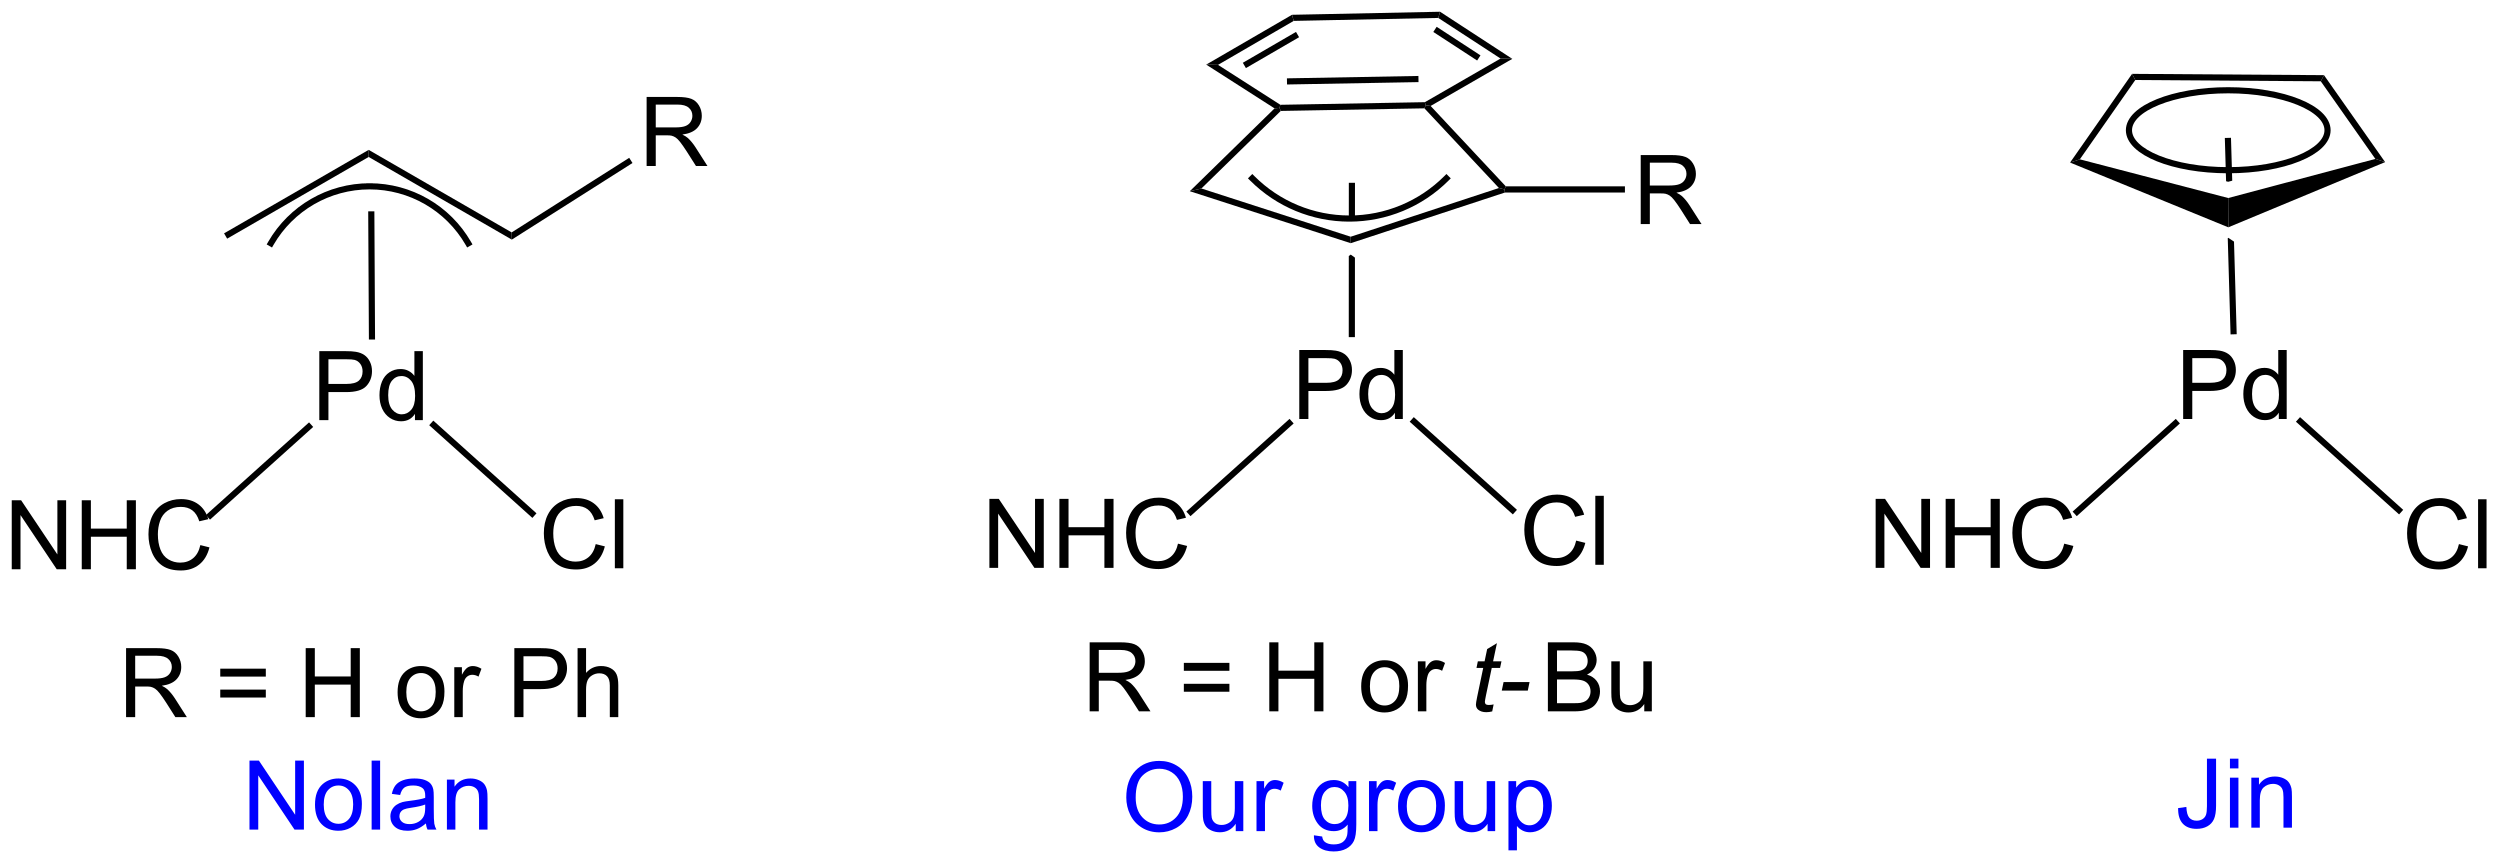 <?xml version="1.0" encoding="UTF-8"?>
<!DOCTYPE svg PUBLIC '-//W3C//DTD SVG 1.0//EN'
          'http://www.w3.org/TR/2001/REC-SVG-20010904/DTD/svg10.dtd'>
<svg stroke-dasharray="none" shape-rendering="auto" xmlns="http://www.w3.org/2000/svg" font-family="'Dialog'" text-rendering="auto" width="569" fill-opacity="1" color-interpolation="auto" color-rendering="auto" preserveAspectRatio="xMidYMid meet" font-size="12px" viewBox="0 0 569 197" fill="black" xmlns:xlink="http://www.w3.org/1999/xlink" stroke="black" image-rendering="auto" stroke-miterlimit="10" stroke-linecap="square" stroke-linejoin="miter" font-style="normal" stroke-width="1" height="197" stroke-dashoffset="0" font-weight="normal" stroke-opacity="1"
><!--Generated by the Batik Graphics2D SVG Generator--><defs id="genericDefs"
  /><g
  ><defs id="defs1"
    ><clipPath clipPathUnits="userSpaceOnUse" id="clipPath1"
      ><path d="M2.119 0.633 L215.339 0.633 L215.339 74.3 L2.119 74.3 L2.119 0.633 Z"
      /></clipPath
      ><clipPath clipPathUnits="userSpaceOnUse" id="clipPath2"
      ><path d="M93.136 86.324 L93.136 157.943 L300.427 157.943 L300.427 86.324 Z"
      /></clipPath
    ></defs
    ><g fill="blue" transform="scale(2.667,2.667) translate(-2.119,-0.633) matrix(1.029,0,0,1.029,-93.68,-88.16)" stroke="blue"
    ><path d="M113.79 155.095 L113.79 149.369 L114.569 149.369 L117.577 153.863 L117.577 149.369 L118.303 149.369 L118.303 155.095 L117.525 155.095 L114.517 150.595 L114.517 155.095 L113.79 155.095 ZM119.224 153.02 Q119.224 151.869 119.864 151.314 Q120.401 150.853 121.169 150.853 Q122.026 150.853 122.567 151.413 Q123.112 151.973 123.112 152.962 Q123.112 153.762 122.87 154.223 Q122.63 154.681 122.172 154.936 Q121.713 155.189 121.169 155.189 Q120.299 155.189 119.76 154.631 Q119.224 154.072 119.224 153.02 ZM119.948 153.02 Q119.948 153.816 120.294 154.215 Q120.643 154.611 121.169 154.611 Q121.692 154.611 122.039 154.212 Q122.388 153.814 122.388 152.996 Q122.388 152.228 122.039 151.832 Q121.69 151.434 121.169 151.434 Q120.643 151.434 120.294 151.829 Q119.948 152.223 119.948 153.02 ZM123.92 155.095 L123.92 149.369 L124.624 149.369 L124.624 155.095 L123.92 155.095 ZM128.419 154.582 Q128.029 154.915 127.666 155.053 Q127.307 155.189 126.893 155.189 Q126.208 155.189 125.841 154.856 Q125.474 154.52 125.474 154.001 Q125.474 153.697 125.612 153.444 Q125.752 153.191 125.976 153.04 Q126.2 152.887 126.482 152.809 Q126.69 152.754 127.107 152.704 Q127.958 152.603 128.362 152.462 Q128.364 152.316 128.364 152.277 Q128.364 151.848 128.167 151.673 Q127.896 151.434 127.364 151.434 Q126.87 151.434 126.633 151.608 Q126.396 151.783 126.284 152.223 L125.596 152.129 Q125.69 151.689 125.903 151.418 Q126.12 151.145 126.526 150.999 Q126.932 150.853 127.466 150.853 Q127.997 150.853 128.328 150.978 Q128.661 151.103 128.817 151.293 Q128.974 151.481 129.036 151.77 Q129.073 151.949 129.073 152.418 L129.073 153.356 Q129.073 154.337 129.117 154.598 Q129.161 154.856 129.294 155.095 L128.56 155.095 Q128.45 154.876 128.419 154.582 ZM128.362 153.012 Q127.979 153.168 127.213 153.277 Q126.778 153.34 126.599 153.418 Q126.419 153.496 126.32 153.647 Q126.224 153.798 126.224 153.981 Q126.224 154.262 126.437 154.449 Q126.651 154.637 127.06 154.637 Q127.466 154.637 127.781 154.46 Q128.099 154.283 128.247 153.973 Q128.362 153.736 128.362 153.27 L128.362 153.012 ZM130.163 155.095 L130.163 150.947 L130.795 150.947 L130.795 151.535 Q131.251 150.853 132.116 150.853 Q132.491 150.853 132.803 150.988 Q133.118 151.121 133.275 151.34 Q133.431 151.559 133.493 151.861 Q133.532 152.056 133.532 152.543 L133.532 155.095 L132.829 155.095 L132.829 152.572 Q132.829 152.142 132.746 151.928 Q132.665 151.715 132.457 151.59 Q132.249 151.462 131.967 151.462 Q131.517 151.462 131.191 151.749 Q130.866 152.033 130.866 152.829 L130.866 155.095 L130.163 155.095 Z" stroke="none" clip-path="url(#clipPath2)"
    /></g
    ><g transform="matrix(2.743,0,0,2.743,-255.466,-236.781)"
    ><path d="M103.594 145.828 L103.594 140.102 L106.133 140.102 Q106.898 140.102 107.297 140.255 Q107.695 140.409 107.932 140.8 Q108.172 141.19 108.172 141.664 Q108.172 142.274 107.776 142.693 Q107.383 143.109 106.557 143.221 Q106.859 143.367 107.015 143.508 Q107.346 143.813 107.643 144.268 L108.64 145.828 L107.687 145.828 L106.93 144.636 Q106.596 144.12 106.38 143.846 Q106.166 143.573 105.997 143.464 Q105.828 143.354 105.651 143.313 Q105.523 143.284 105.229 143.284 L104.351 143.284 L104.351 145.828 L103.594 145.828 ZM104.351 142.628 L105.979 142.628 Q106.5 142.628 106.791 142.521 Q107.086 142.414 107.237 142.177 Q107.39 141.94 107.39 141.664 Q107.39 141.258 107.094 140.998 Q106.799 140.734 106.164 140.734 L104.351 140.734 L104.351 142.628 ZM115.19 142.461 L111.409 142.461 L111.409 141.805 L115.19 141.805 L115.19 142.461 ZM115.19 144.198 L111.409 144.198 L111.409 143.542 L115.19 143.542 L115.19 144.198 ZM118.499 145.828 L118.499 140.102 L119.256 140.102 L119.256 142.453 L122.233 142.453 L122.233 140.102 L122.991 140.102 L122.991 145.828 L122.233 145.828 L122.233 143.128 L119.256 143.128 L119.256 145.828 L118.499 145.828 ZM126.124 143.753 Q126.124 142.602 126.764 142.047 Q127.3 141.586 128.069 141.586 Q128.925 141.586 129.467 142.146 Q130.012 142.706 130.012 143.696 Q130.012 144.495 129.769 144.956 Q129.53 145.414 129.071 145.669 Q128.613 145.922 128.069 145.922 Q127.199 145.922 126.66 145.365 Q126.124 144.805 126.124 143.753 ZM126.847 143.753 Q126.847 144.55 127.194 144.948 Q127.543 145.344 128.069 145.344 Q128.592 145.344 128.939 144.946 Q129.287 144.547 129.287 143.729 Q129.287 142.961 128.939 142.565 Q128.59 142.167 128.069 142.167 Q127.543 142.167 127.194 142.563 Q126.847 142.956 126.847 143.753 ZM130.828 145.828 L130.828 141.68 L131.461 141.68 L131.461 142.308 Q131.703 141.867 131.906 141.727 Q132.112 141.586 132.359 141.586 Q132.713 141.586 133.081 141.813 L132.838 142.464 Q132.581 142.313 132.323 142.313 Q132.094 142.313 131.909 142.451 Q131.726 142.589 131.648 142.836 Q131.531 143.211 131.531 143.656 L131.531 145.828 L130.828 145.828 ZM135.811 145.828 L135.811 140.102 L137.972 140.102 Q138.543 140.102 138.842 140.156 Q139.264 140.227 139.548 140.425 Q139.834 140.62 140.009 140.977 Q140.183 141.331 140.183 141.758 Q140.183 142.487 139.717 142.995 Q139.254 143.5 138.037 143.5 L136.569 143.5 L136.569 145.828 L135.811 145.828 ZM136.569 142.823 L138.05 142.823 Q138.785 142.823 139.092 142.55 Q139.402 142.276 139.402 141.781 Q139.402 141.422 139.22 141.167 Q139.037 140.909 138.741 140.828 Q138.55 140.776 138.035 140.776 L136.569 140.776 L136.569 142.823 ZM141.058 145.828 L141.058 140.102 L141.762 140.102 L141.762 142.156 Q142.254 141.586 143.004 141.586 Q143.465 141.586 143.803 141.768 Q144.144 141.948 144.29 142.268 Q144.436 142.589 144.436 143.198 L144.436 145.828 L143.733 145.828 L143.733 143.198 Q143.733 142.672 143.504 142.433 Q143.277 142.19 142.858 142.19 Q142.545 142.19 142.269 142.354 Q141.996 142.516 141.879 142.794 Q141.762 143.071 141.762 143.558 L141.762 145.828 L141.058 145.828 Z" stroke="none" clip-path="url(#clipPath2)"
    /></g
    ><g transform="matrix(2.743,0,0,2.743,-255.466,-236.781)"
    ><path d="M119.628 121.184 L119.628 115.458 L121.789 115.458 Q122.359 115.458 122.659 115.513 Q123.081 115.583 123.365 115.781 Q123.651 115.976 123.826 116.333 Q124 116.687 124 117.114 Q124 117.843 123.534 118.351 Q123.07 118.856 121.854 118.856 L120.385 118.856 L120.385 121.184 L119.628 121.184 ZM120.385 118.179 L121.867 118.179 Q122.602 118.179 122.909 117.906 Q123.219 117.632 123.219 117.138 Q123.219 116.778 123.037 116.523 Q122.854 116.265 122.557 116.184 Q122.367 116.132 121.852 116.132 L120.385 116.132 L120.385 118.179 ZM127.565 121.184 L127.565 120.661 Q127.172 121.278 126.406 121.278 Q125.909 121.278 125.492 121.005 Q125.078 120.731 124.849 120.242 Q124.62 119.749 124.62 119.114 Q124.62 118.492 124.826 117.987 Q125.034 117.481 125.448 117.213 Q125.862 116.942 126.375 116.942 Q126.75 116.942 127.042 117.101 Q127.336 117.257 127.518 117.513 L127.518 115.458 L128.219 115.458 L128.219 121.184 L127.565 121.184 ZM125.344 119.114 Q125.344 119.911 125.68 120.307 Q126.016 120.7 126.471 120.7 Q126.932 120.7 127.255 120.322 Q127.578 119.945 127.578 119.171 Q127.578 118.32 127.25 117.921 Q126.922 117.523 126.44 117.523 Q125.971 117.523 125.656 117.906 Q125.344 118.289 125.344 119.114 Z" stroke="none" clip-path="url(#clipPath2)"
    /></g
    ><g transform="matrix(2.743,0,0,2.743,-255.466,-236.781)"
    ><path d="M94.108 133.559 L94.108 127.832 L94.887 127.832 L97.895 132.327 L97.895 127.832 L98.621 127.832 L98.621 133.559 L97.843 133.559 L94.835 129.059 L94.835 133.559 L94.108 133.559 ZM99.917 133.559 L99.917 127.832 L100.675 127.832 L100.675 130.184 L103.651 130.184 L103.651 127.832 L104.409 127.832 L104.409 133.559 L103.651 133.559 L103.651 130.858 L100.675 130.858 L100.675 133.559 L99.917 133.559 ZM109.757 131.551 L110.514 131.741 Q110.278 132.676 109.658 133.168 Q109.038 133.657 108.145 133.657 Q107.218 133.657 106.637 133.28 Q106.059 132.902 105.754 132.189 Q105.452 131.473 105.452 130.652 Q105.452 129.756 105.793 129.093 Q106.137 128.426 106.767 128.079 Q107.397 127.733 108.155 127.733 Q109.014 127.733 109.6 128.171 Q110.186 128.608 110.418 129.402 L109.671 129.577 Q109.473 128.952 109.093 128.668 Q108.715 128.381 108.139 128.381 Q107.481 128.381 107.035 128.699 Q106.593 129.014 106.413 129.548 Q106.233 130.082 106.233 130.647 Q106.233 131.379 106.447 131.923 Q106.66 132.468 107.108 132.738 Q107.559 133.006 108.082 133.006 Q108.718 133.006 109.158 132.639 Q109.6 132.272 109.757 131.551 Z" stroke="none" clip-path="url(#clipPath2)"
    /></g
    ><g transform="matrix(2.743,0,0,2.743,-255.466,-236.781)"
    ><path d="M142.564 131.468 L143.321 131.658 Q143.084 132.593 142.465 133.085 Q141.845 133.575 140.952 133.575 Q140.025 133.575 139.444 133.197 Q138.866 132.819 138.561 132.106 Q138.259 131.39 138.259 130.569 Q138.259 129.673 138.6 129.01 Q138.944 128.343 139.574 127.996 Q140.204 127.65 140.962 127.65 Q141.821 127.65 142.407 128.088 Q142.993 128.525 143.225 129.319 L142.478 129.494 Q142.28 128.869 141.9 128.585 Q141.522 128.298 140.946 128.298 Q140.288 128.298 139.842 128.616 Q139.4 128.931 139.22 129.465 Q139.04 129.999 139.04 130.564 Q139.04 131.296 139.254 131.84 Q139.467 132.385 139.915 132.655 Q140.366 132.923 140.889 132.923 Q141.525 132.923 141.965 132.556 Q142.407 132.189 142.564 131.468 ZM144.151 133.476 L144.151 127.749 L144.854 127.749 L144.854 133.476 L144.151 133.476 Z" stroke="none" clip-path="url(#clipPath2)"
    /></g
    ><g transform="matrix(2.743,0,0,2.743,-255.466,-236.781)"
    ><path d="M123.686 103.86 L124.197 103.857 L124.254 114.494 L123.743 114.496 Z" stroke="none" clip-path="url(#clipPath2)"
    /></g
    ><g transform="matrix(2.743,0,0,2.743,-255.466,-236.781)"
    ><path d="M135.587 105.606 L135.6 106.203 L123.724 99.346 L123.724 98.757 Z" stroke="none" clip-path="url(#clipPath2)"
    /></g
    ><g transform="matrix(2.743,0,0,2.743,-255.466,-236.781)"
    ><path d="M123.724 98.757 L123.724 99.346 L111.981 106.125 L111.726 105.683 Z" stroke="none" clip-path="url(#clipPath2)"
    /></g
    ><g transform="matrix(2.743,0,0,2.743,-255.466,-236.781)"
    ><path d="M132.21 106.382 C130.475 103.377 127.269 101.526 123.8 101.527 L123.544 101.527 L123.544 102.037 L123.8 102.037 C127.087 102.037 130.125 103.79 131.768 106.637 L131.896 106.858 L132.338 106.603 L132.21 106.382 ZM123.8 101.527 C122.066 101.527 120.397 101.989 118.944 102.828 C117.492 103.666 116.256 104.881 115.389 106.383 L115.262 106.604 L115.704 106.859 L115.831 106.638 C116.654 105.213 117.824 104.064 119.199 103.27 C120.574 102.476 122.155 102.037 123.8 102.037 L124.055 102.037 L124.055 101.527 L123.8 101.527 Z" stroke="none" clip-path="url(#clipPath2)"
    /></g
    ><g transform="matrix(2.743,0,0,2.743,-255.466,-236.781)"
    ><path d="M118.779 121.368 L119.12 121.747 L110.559 129.439 L110.218 129.06 Z" stroke="none" clip-path="url(#clipPath2)"
    /></g
    ><g transform="matrix(2.743,0,0,2.743,-255.466,-236.781)"
    ><path d="M128.747 121.603 L129.088 121.223 L137.649 128.915 L137.308 129.295 Z" stroke="none" clip-path="url(#clipPath2)"
    /></g
    ><g transform="matrix(2.743,0,0,2.743,-255.466,-236.781)"
    ><path d="M146.787 100.094 L146.787 94.367 L149.327 94.367 Q150.092 94.367 150.49 94.521 Q150.889 94.675 151.126 95.065 Q151.365 95.456 151.365 95.93 Q151.365 96.539 150.97 96.959 Q150.577 97.375 149.751 97.487 Q150.053 97.633 150.209 97.774 Q150.54 98.078 150.837 98.534 L151.834 100.094 L150.881 100.094 L150.123 98.901 Q149.79 98.386 149.574 98.112 Q149.36 97.839 149.191 97.729 Q149.022 97.62 148.845 97.578 Q148.717 97.55 148.423 97.55 L147.545 97.55 L147.545 100.094 L146.787 100.094 ZM147.545 96.893 L149.173 96.893 Q149.694 96.893 149.985 96.787 Q150.28 96.68 150.431 96.443 Q150.584 96.206 150.584 95.93 Q150.584 95.524 150.287 95.263 Q149.993 95 149.358 95 L147.545 95 L147.545 96.893 Z" stroke="none" clip-path="url(#clipPath2)"
    /></g
    ><g transform="matrix(2.743,0,0,2.743,-255.466,-236.781)"
    ><path d="M135.6 106.203 L135.587 105.606 L145.342 99.417 L145.615 99.848 Z" stroke="none" clip-path="url(#clipPath2)"
    /></g
    ><g transform="matrix(2.743,0,0,2.743,-255.466,-236.781)"
    ><path d="M205.053 101.488 L205.051 104.544 L205.051 104.544 L205.203 104.593 L205.561 104.476 L205.561 104.476 L205.563 101.488 L205.053 101.488 ZM205.21 107.448 L205.05 107.564 L205.047 114.297 L205.557 114.297 L205.56 107.7 L205.56 107.7 L205.21 107.448 Z" stroke="none" clip-path="url(#clipPath2)"
    /></g
    ><g transform="matrix(2.743,0,0,2.743,-255.466,-236.781)"
    ><path d="M200.941 121.091 L200.941 115.365 L203.102 115.365 Q203.673 115.365 203.972 115.419 Q204.394 115.49 204.678 115.688 Q204.964 115.883 205.139 116.24 Q205.313 116.594 205.313 117.021 Q205.313 117.75 204.847 118.258 Q204.383 118.763 203.167 118.763 L201.698 118.763 L201.698 121.091 L200.941 121.091 ZM201.698 118.086 L203.18 118.086 Q203.915 118.086 204.222 117.812 Q204.532 117.539 204.532 117.044 Q204.532 116.685 204.35 116.43 Q204.167 116.172 203.87 116.091 Q203.68 116.039 203.165 116.039 L201.698 116.039 L201.698 118.086 ZM208.878 121.091 L208.878 120.568 Q208.485 121.185 207.719 121.185 Q207.222 121.185 206.805 120.911 Q206.391 120.638 206.162 120.148 Q205.933 119.656 205.933 119.021 Q205.933 118.398 206.139 117.893 Q206.347 117.388 206.761 117.12 Q207.175 116.849 207.688 116.849 Q208.063 116.849 208.355 117.008 Q208.649 117.164 208.831 117.419 L208.831 115.365 L209.532 115.365 L209.532 121.091 L208.878 121.091 ZM206.657 119.021 Q206.657 119.818 206.993 120.213 Q207.329 120.607 207.784 120.607 Q208.245 120.607 208.568 120.229 Q208.891 119.852 208.891 119.078 Q208.891 118.227 208.563 117.828 Q208.235 117.43 207.753 117.43 Q207.284 117.43 206.969 117.812 Q206.657 118.195 206.657 119.021 Z" stroke="none" clip-path="url(#clipPath2)"
    /></g
    ><g transform="matrix(2.743,0,0,2.743,-255.466,-236.781)"
    ><path d="M198.891 95.315 L199.299 95.273 L199.405 95.527 L192.82 101.962 L191.859 102.187 Z" stroke="none" clip-path="url(#clipPath2)"
    /></g
    ><g transform="matrix(2.743,0,0,2.743,-255.466,-236.781)"
    ><path d="M218.078 101.784 L217.967 102.04 L217.508 101.922 L211.325 95.311 L211.434 95.054 L211.839 95.114 Z" stroke="none" clip-path="url(#clipPath2)"
    /></g
    ><g transform="matrix(2.743,0,0,2.743,-255.466,-236.781)"
    ><path d="M199.405 95.527 L199.299 95.273 L199.371 95.017 L211.363 94.8 L211.434 95.054 L211.325 95.311 ZM199.925 93.332 L210.835 93.135 L210.826 92.624 L199.916 92.822 Z" stroke="none" clip-path="url(#clipPath2)"
    /></g
    ><g transform="matrix(2.743,0,0,2.743,-255.466,-236.781)"
    ><path d="M191.859 102.187 L192.82 101.962 L205.207 105.965 L205.208 106.501 Z" stroke="none" clip-path="url(#clipPath2)"
    /></g
    ><g transform="matrix(2.743,0,0,2.743,-255.466,-236.781)"
    ><path d="M205.208 106.501 L205.207 105.965 L217.508 101.922 L217.967 102.04 L218.008 102.295 Z" stroke="none" clip-path="url(#clipPath2)"
    /></g
    ><g transform="matrix(2.743,0,0,2.743,-255.466,-236.781)"
    ><path d="M211.839 95.114 L211.434 95.054 L211.363 94.8 L217.642 91.179 L218.617 91.205 Z" stroke="none" clip-path="url(#clipPath2)"
    /></g
    ><g transform="matrix(2.743,0,0,2.743,-255.466,-236.781)"
    ><path d="M218.617 91.205 L217.642 91.179 L212.474 87.81 L212.621 87.296 ZM215.976 90.916 L212.341 88.546 L212.063 88.974 L215.698 91.343 Z" stroke="none" clip-path="url(#clipPath2)"
    /></g
    ><g transform="matrix(2.743,0,0,2.743,-255.466,-236.781)"
    ><path d="M212.621 87.296 L212.474 87.81 L200.479 88.056 L200.337 87.549 Z" stroke="none" clip-path="url(#clipPath2)"
    /></g
    ><g transform="matrix(2.743,0,0,2.743,-255.466,-236.781)"
    ><path d="M200.337 87.549 L200.479 88.056 L194.198 91.704 L193.218 91.683 ZM200.669 88.969 L196.257 91.531 L196.513 91.972 L200.925 89.41 Z" stroke="none" clip-path="url(#clipPath2)"
    /></g
    ><g transform="matrix(2.743,0,0,2.743,-255.466,-236.781)"
    ><path d="M193.218 91.683 L194.198 91.704 L199.371 95.017 L199.299 95.273 L198.891 95.315 Z" stroke="none" clip-path="url(#clipPath2)"
    /></g
    ><g transform="matrix(2.743,0,0,2.743,-255.466,-236.781)"
    ><path d="M196.863 101.301 C199.046 103.485 202.008 104.712 205.096 104.712 L205.352 104.712 L205.352 104.201 L205.096 104.201 C202.143 104.201 199.311 103.028 197.223 100.94 L197.043 100.76 L196.682 101.121 L196.863 101.301 ZM205.096 104.712 C206.64 104.712 208.153 104.405 209.553 103.825 C210.953 103.246 212.239 102.393 213.331 101.301 L213.511 101.121 L213.15 100.76 L212.97 100.94 C211.925 101.985 210.696 102.8 209.357 103.354 C208.02 103.908 206.573 104.202 205.096 104.201 L204.841 104.201 L204.841 104.712 L205.096 104.712 Z" stroke="none" clip-path="url(#clipPath2)"
    /></g
    ><g transform="matrix(2.743,0,0,2.743,-255.466,-236.781)"
    ><path d="M229.272 104.915 L229.272 99.188 L231.811 99.188 Q232.576 99.188 232.975 99.342 Q233.373 99.495 233.61 99.886 Q233.85 100.276 233.85 100.75 Q233.85 101.36 233.454 101.779 Q233.061 102.196 232.235 102.308 Q232.537 102.454 232.693 102.594 Q233.024 102.899 233.321 103.355 L234.318 104.915 L233.365 104.915 L232.607 103.722 Q232.274 103.206 232.058 102.933 Q231.844 102.659 231.675 102.55 Q231.506 102.441 231.329 102.399 Q231.201 102.37 230.907 102.37 L230.029 102.37 L230.029 104.915 L229.272 104.915 ZM230.029 101.714 L231.657 101.714 Q232.178 101.714 232.469 101.607 Q232.764 101.5 232.915 101.263 Q233.068 101.026 233.068 100.75 Q233.068 100.344 232.772 100.084 Q232.477 99.821 231.842 99.821 L230.029 99.821 L230.029 101.714 Z" stroke="none" clip-path="url(#clipPath2)"
    /></g
    ><g transform="matrix(2.743,0,0,2.743,-255.466,-236.781)"
    ><path d="M218.008 102.295 L217.967 102.04 L218.078 101.784 L227.962 101.784 L227.962 102.295 Z" stroke="none" clip-path="url(#clipPath2)"
    /></g
    ><g transform="matrix(2.743,0,0,2.743,-255.466,-236.781)"
    ><path d="M183.548 145.346 L183.548 139.619 L186.087 139.619 Q186.852 139.619 187.251 139.773 Q187.649 139.927 187.886 140.317 Q188.126 140.708 188.126 141.182 Q188.126 141.791 187.73 142.21 Q187.337 142.627 186.511 142.739 Q186.813 142.885 186.97 143.025 Q187.3 143.33 187.597 143.786 L188.595 145.346 L187.642 145.346 L186.884 144.153 Q186.55 143.637 186.334 143.364 Q186.121 143.091 185.952 142.981 Q185.782 142.872 185.605 142.83 Q185.477 142.802 185.183 142.802 L184.306 142.802 L184.306 145.346 L183.548 145.346 ZM184.306 142.145 L185.933 142.145 Q186.454 142.145 186.746 142.038 Q187.04 141.932 187.191 141.695 Q187.345 141.458 187.345 141.182 Q187.345 140.775 187.048 140.515 Q186.754 140.252 186.118 140.252 L184.306 140.252 L184.306 142.145 ZM195.144 141.979 L191.363 141.979 L191.363 141.322 L195.144 141.322 L195.144 141.979 ZM195.144 143.716 L191.363 143.716 L191.363 143.059 L195.144 143.059 L195.144 143.716 ZM198.453 145.346 L198.453 139.619 L199.211 139.619 L199.211 141.971 L202.187 141.971 L202.187 139.619 L202.945 139.619 L202.945 145.346 L202.187 145.346 L202.187 142.645 L199.211 142.645 L199.211 145.346 L198.453 145.346 ZM206.078 143.27 Q206.078 142.119 206.718 141.565 Q207.255 141.104 208.023 141.104 Q208.88 141.104 209.422 141.663 Q209.966 142.223 209.966 143.213 Q209.966 144.012 209.724 144.473 Q209.484 144.932 209.026 145.187 Q208.567 145.44 208.023 145.44 Q207.153 145.44 206.614 144.882 Q206.078 144.322 206.078 143.27 ZM206.802 143.27 Q206.802 144.067 207.148 144.466 Q207.497 144.861 208.023 144.861 Q208.547 144.861 208.893 144.463 Q209.242 144.065 209.242 143.247 Q209.242 142.479 208.893 142.083 Q208.544 141.684 208.023 141.684 Q207.497 141.684 207.148 142.08 Q206.802 142.473 206.802 143.27 ZM210.782 145.346 L210.782 141.197 L211.415 141.197 L211.415 141.825 Q211.657 141.385 211.86 141.244 Q212.066 141.104 212.313 141.104 Q212.668 141.104 213.035 141.33 L212.793 141.981 Q212.535 141.83 212.277 141.83 Q212.048 141.83 211.863 141.968 Q211.681 142.106 211.602 142.354 Q211.485 142.729 211.485 143.174 L211.485 145.346 L210.782 145.346 Z" stroke="none" clip-path="url(#clipPath2)"
    /></g
    ><g transform="matrix(2.743,0,0,2.743,-255.466,-236.781)"
    ><path d="M217.067 144.77 L216.95 145.351 Q216.695 145.416 216.458 145.416 Q216.036 145.416 215.786 145.208 Q215.599 145.052 215.599 144.783 Q215.599 144.645 215.7 144.153 L216.203 141.744 L215.645 141.744 L215.757 141.197 L216.317 141.197 L216.531 140.177 L217.341 139.69 L217.023 141.197 L217.718 141.197 L217.601 141.744 L216.911 141.744 L216.429 144.036 Q216.341 144.473 216.341 144.559 Q216.341 144.684 216.411 144.752 Q216.484 144.817 216.648 144.817 Q216.882 144.817 217.067 144.77 ZM217.743 143.627 L217.892 142.919 L220.048 142.919 L219.902 143.627 L217.743 143.627 Z" stroke="none" clip-path="url(#clipPath2)"
    /></g
    ><g transform="matrix(2.743,0,0,2.743,-255.466,-236.781)"
    ><path d="M221.569 145.346 L221.569 139.619 L223.717 139.619 Q224.373 139.619 224.769 139.794 Q225.168 139.966 225.392 140.328 Q225.615 140.69 225.615 141.083 Q225.615 141.45 225.415 141.775 Q225.217 142.098 224.816 142.299 Q225.334 142.45 225.613 142.817 Q225.894 143.184 225.894 143.684 Q225.894 144.088 225.722 144.434 Q225.553 144.778 225.303 144.966 Q225.053 145.153 224.675 145.249 Q224.3 145.346 223.754 145.346 L221.569 145.346 ZM222.326 142.025 L223.566 142.025 Q224.069 142.025 224.287 141.958 Q224.576 141.872 224.722 141.674 Q224.871 141.473 224.871 141.174 Q224.871 140.887 224.733 140.671 Q224.597 140.455 224.342 140.374 Q224.089 140.294 223.472 140.294 L222.326 140.294 L222.326 142.025 ZM222.326 144.669 L223.754 144.669 Q224.121 144.669 224.269 144.643 Q224.53 144.596 224.704 144.486 Q224.881 144.377 224.993 144.169 Q225.108 143.958 225.108 143.684 Q225.108 143.364 224.944 143.13 Q224.78 142.893 224.488 142.796 Q224.199 142.7 223.652 142.7 L222.326 142.7 L222.326 144.669 ZM229.566 145.346 L229.566 144.736 Q229.082 145.44 228.248 145.44 Q227.881 145.44 227.563 145.299 Q227.246 145.158 227.089 144.945 Q226.936 144.731 226.873 144.424 Q226.832 144.216 226.832 143.768 L226.832 141.197 L227.535 141.197 L227.535 143.497 Q227.535 144.049 227.576 144.239 Q227.644 144.518 227.858 144.677 Q228.074 144.833 228.389 144.833 Q228.707 144.833 228.983 144.671 Q229.261 144.51 229.376 144.231 Q229.49 143.95 229.49 143.419 L229.49 141.197 L230.194 141.197 L230.194 145.346 L229.566 145.346 Z" stroke="none" clip-path="url(#clipPath2)"
    /></g
    ><g fill="blue" transform="matrix(2.743,0,0,2.743,-255.466,-236.781)" stroke="blue"
    ><path d="M186.587 152.497 Q186.587 151.07 187.352 150.265 Q188.118 149.458 189.329 149.458 Q190.121 149.458 190.756 149.838 Q191.394 150.215 191.727 150.893 Q192.063 151.57 192.063 152.429 Q192.063 153.301 191.712 153.989 Q191.36 154.676 190.714 155.031 Q190.071 155.385 189.324 155.385 Q188.517 155.385 187.879 154.994 Q187.243 154.601 186.915 153.926 Q186.587 153.249 186.587 152.497 ZM187.368 152.507 Q187.368 153.544 187.923 154.14 Q188.48 154.734 189.321 154.734 Q190.175 154.734 190.727 154.132 Q191.282 153.531 191.282 152.426 Q191.282 151.726 191.045 151.205 Q190.808 150.684 190.352 150.398 Q189.899 150.109 189.332 150.109 Q188.527 150.109 187.946 150.663 Q187.368 151.215 187.368 152.507 ZM195.669 155.286 L195.669 154.676 Q195.185 155.38 194.351 155.38 Q193.984 155.38 193.666 155.239 Q193.349 155.098 193.192 154.885 Q193.039 154.671 192.976 154.364 Q192.935 154.156 192.935 153.708 L192.935 151.137 L193.638 151.137 L193.638 153.437 Q193.638 153.989 193.679 154.179 Q193.747 154.458 193.96 154.617 Q194.177 154.773 194.492 154.773 Q194.81 154.773 195.085 154.611 Q195.364 154.45 195.479 154.171 Q195.593 153.89 195.593 153.359 L195.593 151.137 L196.297 151.137 L196.297 155.286 L195.669 155.286 ZM197.392 155.286 L197.392 151.137 L198.024 151.137 L198.024 151.765 Q198.267 151.325 198.47 151.184 Q198.675 151.044 198.923 151.044 Q199.277 151.044 199.644 151.27 L199.402 151.921 Q199.144 151.77 198.886 151.77 Q198.657 151.77 198.472 151.908 Q198.29 152.046 198.212 152.294 Q198.095 152.669 198.095 153.114 L198.095 155.286 L197.392 155.286 ZM202.156 155.63 L202.841 155.731 Q202.882 156.049 203.078 156.192 Q203.341 156.387 203.794 156.387 Q204.281 156.387 204.547 156.192 Q204.812 155.997 204.906 155.645 Q204.96 155.432 204.958 154.742 Q204.497 155.286 203.81 155.286 Q202.953 155.286 202.484 154.669 Q202.015 154.051 202.015 153.187 Q202.015 152.593 202.229 152.093 Q202.445 151.59 202.854 151.317 Q203.263 151.044 203.812 151.044 Q204.547 151.044 205.023 151.637 L205.023 151.137 L205.672 151.137 L205.672 154.723 Q205.672 155.692 205.474 156.096 Q205.278 156.502 204.849 156.736 Q204.422 156.971 203.797 156.971 Q203.054 156.971 202.596 156.635 Q202.14 156.301 202.156 155.63 ZM202.739 153.137 Q202.739 153.952 203.062 154.327 Q203.388 154.702 203.875 154.702 Q204.359 154.702 204.687 154.33 Q205.015 153.958 205.015 153.161 Q205.015 152.398 204.677 152.012 Q204.341 151.624 203.864 151.624 Q203.395 151.624 203.067 152.007 Q202.739 152.387 202.739 153.137 ZM206.727 155.286 L206.727 151.137 L207.36 151.137 L207.36 151.765 Q207.602 151.325 207.806 151.184 Q208.011 151.044 208.259 151.044 Q208.613 151.044 208.98 151.27 L208.738 151.921 Q208.48 151.77 208.222 151.77 Q207.993 151.77 207.808 151.908 Q207.626 152.046 207.548 152.294 Q207.431 152.669 207.431 153.114 L207.431 155.286 L206.727 155.286 ZM209.136 153.21 Q209.136 152.059 209.777 151.505 Q210.313 151.044 211.082 151.044 Q211.938 151.044 212.48 151.603 Q213.024 152.163 213.024 153.153 Q213.024 153.952 212.782 154.413 Q212.543 154.872 212.084 155.127 Q211.626 155.38 211.082 155.38 Q210.212 155.38 209.673 154.822 Q209.136 154.262 209.136 153.21 ZM209.86 153.21 Q209.86 154.007 210.207 154.406 Q210.556 154.801 211.082 154.801 Q211.605 154.801 211.951 154.403 Q212.3 154.005 212.3 153.187 Q212.3 152.419 211.951 152.023 Q211.602 151.624 211.082 151.624 Q210.556 151.624 210.207 152.02 Q209.86 152.413 209.86 153.21 ZM216.567 155.286 L216.567 154.676 Q216.083 155.38 215.25 155.38 Q214.882 155.38 214.565 155.239 Q214.247 155.098 214.091 154.885 Q213.937 154.671 213.875 154.364 Q213.833 154.156 213.833 153.708 L213.833 151.137 L214.536 151.137 L214.536 153.437 Q214.536 153.989 214.578 154.179 Q214.645 154.458 214.859 154.617 Q215.075 154.773 215.39 154.773 Q215.708 154.773 215.984 154.611 Q216.263 154.45 216.377 154.171 Q216.492 153.89 216.492 153.359 L216.492 151.137 L217.195 151.137 L217.195 155.286 L216.567 155.286 ZM218.298 156.877 L218.298 151.137 L218.938 151.137 L218.938 151.676 Q219.165 151.359 219.449 151.202 Q219.735 151.044 220.142 151.044 Q220.673 151.044 221.079 151.317 Q221.485 151.59 221.691 152.088 Q221.899 152.585 221.899 153.179 Q221.899 153.817 221.67 154.327 Q221.441 154.835 221.006 155.109 Q220.571 155.38 220.089 155.38 Q219.738 155.38 219.459 155.231 Q219.181 155.083 219.001 154.856 L219.001 156.877 L218.298 156.877 ZM218.933 153.234 Q218.933 154.036 219.256 154.419 Q219.582 154.801 220.043 154.801 Q220.511 154.801 220.845 154.406 Q221.181 154.007 221.181 153.176 Q221.181 152.382 220.852 151.989 Q220.527 151.593 220.074 151.593 Q219.626 151.593 219.28 152.015 Q218.933 152.434 218.933 153.234 Z" stroke="none" clip-path="url(#clipPath2)"
    /></g
    ><g transform="matrix(2.743,0,0,2.743,-255.466,-236.781)"
    ><path d="M175.228 133.44 L175.228 127.713 L176.007 127.713 L179.015 132.208 L179.015 127.713 L179.741 127.713 L179.741 133.44 L178.963 133.44 L175.955 128.94 L175.955 133.44 L175.228 133.44 ZM181.037 133.44 L181.037 127.713 L181.795 127.713 L181.795 130.065 L184.771 130.065 L184.771 127.713 L185.529 127.713 L185.529 133.44 L184.771 133.44 L184.771 130.739 L181.795 130.739 L181.795 133.44 L181.037 133.44 ZM190.877 131.432 L191.635 131.622 Q191.398 132.557 190.778 133.049 Q190.158 133.539 189.265 133.539 Q188.338 133.539 187.757 133.161 Q187.179 132.783 186.874 132.07 Q186.572 131.354 186.572 130.533 Q186.572 129.638 186.913 128.974 Q187.257 128.307 187.887 127.96 Q188.517 127.614 189.275 127.614 Q190.135 127.614 190.721 128.052 Q191.306 128.489 191.538 129.283 L190.791 129.458 Q190.593 128.833 190.213 128.549 Q189.835 128.263 189.26 128.263 Q188.601 128.263 188.155 128.58 Q187.713 128.895 187.533 129.429 Q187.353 129.963 187.353 130.528 Q187.353 131.26 187.567 131.804 Q187.78 132.349 188.228 132.619 Q188.679 132.888 189.202 132.888 Q189.838 132.888 190.278 132.52 Q190.721 132.153 190.877 131.432 Z" stroke="none" clip-path="url(#clipPath2)"
    /></g
    ><g transform="matrix(2.743,0,0,2.743,-255.466,-236.781)"
    ><path d="M223.917 131.178 L224.675 131.368 Q224.438 132.303 223.818 132.796 Q223.199 133.285 222.305 133.285 Q221.378 133.285 220.798 132.907 Q220.219 132.53 219.915 131.816 Q219.613 131.1 219.613 130.28 Q219.613 129.384 219.954 128.72 Q220.298 128.053 220.928 127.707 Q221.558 127.361 222.316 127.361 Q223.175 127.361 223.761 127.798 Q224.347 128.236 224.579 129.03 L223.831 129.204 Q223.633 128.579 223.253 128.296 Q222.876 128.009 222.3 128.009 Q221.641 128.009 221.196 128.327 Q220.753 128.642 220.574 129.176 Q220.394 129.709 220.394 130.275 Q220.394 131.006 220.607 131.551 Q220.821 132.095 221.269 132.366 Q221.719 132.634 222.243 132.634 Q222.878 132.634 223.318 132.267 Q223.761 131.9 223.917 131.178 ZM225.505 133.186 L225.505 127.46 L226.208 127.46 L226.208 133.186 L225.505 133.186 Z" stroke="none" clip-path="url(#clipPath2)"
    /></g
    ><g transform="matrix(2.743,0,0,2.743,-255.466,-236.781)"
    ><path d="M210.101 121.313 L210.442 120.933 L219.002 128.625 L218.661 129.005 Z" stroke="none" clip-path="url(#clipPath2)"
    /></g
    ><g transform="matrix(2.743,0,0,2.743,-255.466,-236.781)"
    ><path d="M274.281 121.088 L274.281 115.362 L276.442 115.362 Q277.012 115.362 277.312 115.416 Q277.734 115.487 278.018 115.685 Q278.304 115.88 278.479 116.237 Q278.653 116.591 278.653 117.018 Q278.653 117.747 278.187 118.255 Q277.723 118.76 276.507 118.76 L275.038 118.76 L275.038 121.088 L274.281 121.088 ZM275.038 118.083 L276.52 118.083 Q277.255 118.083 277.562 117.81 Q277.872 117.536 277.872 117.041 Q277.872 116.682 277.69 116.427 Q277.507 116.169 277.21 116.088 Q277.02 116.036 276.505 116.036 L275.038 116.036 L275.038 118.083 ZM282.218 121.088 L282.218 120.565 Q281.825 121.182 281.059 121.182 Q280.562 121.182 280.145 120.909 Q279.731 120.635 279.502 120.146 Q279.273 119.653 279.273 119.018 Q279.273 118.396 279.479 117.89 Q279.687 117.385 280.101 117.117 Q280.515 116.846 281.028 116.846 Q281.403 116.846 281.695 117.005 Q281.989 117.161 282.171 117.416 L282.171 115.362 L282.872 115.362 L282.872 121.088 L282.218 121.088 ZM279.997 119.018 Q279.997 119.815 280.333 120.211 Q280.669 120.604 281.125 120.604 Q281.585 120.604 281.908 120.226 Q282.231 119.849 282.231 119.075 Q282.231 118.224 281.903 117.825 Q281.575 117.427 281.093 117.427 Q280.625 117.427 280.309 117.81 Q279.997 118.192 279.997 119.018 Z" stroke="none" clip-path="url(#clipPath2)"
    /></g
    ><g transform="matrix(2.743,0,0,2.743,-255.466,-236.781)"
    ><path d="M278.249 97.756 L277.739 97.77 L277.843 101.36 L277.843 101.36 L278.016 101.405 L278.016 101.405 L278.353 101.315 L278.353 101.315 L278.249 97.756 ZM278.028 106.055 L277.981 106.087 L278.214 114.069 L278.724 114.054 L278.5 106.369 L278.028 106.055 Z" stroke="none" clip-path="url(#clipPath2)"
    /></g
    ><g transform="matrix(2.743,0,0,2.743,-255.466,-236.781)"
    ><path d="M270.043 92.45 L270.308 92.962 L265.708 99.542 L264.898 99.811 Z" stroke="none" clip-path="url(#clipPath2)"
    /></g
    ><g transform="matrix(2.743,0,0,2.743,-255.466,-236.781)"
    ><path d="M264.898 99.811 L265.708 99.542 L278.019 102.753 L278.026 105.183 Z" stroke="none" clip-path="url(#clipPath2)"
    /></g
    ><g transform="matrix(2.743,0,0,2.743,-255.466,-236.781)"
    ><path d="M278.026 105.183 L278.019 102.753 L290.229 99.508 L291.039 99.773 Z" stroke="none" clip-path="url(#clipPath2)"
    /></g
    ><g transform="matrix(2.743,0,0,2.743,-255.466,-236.781)"
    ><path d="M291.039 99.773 L290.229 99.508 L285.7 93.067 L285.966 92.558 Z" stroke="none" clip-path="url(#clipPath2)"
    /></g
    ><g transform="matrix(2.743,0,0,2.743,-255.466,-236.781)"
    ><path d="M270.308 92.962 L270.043 92.45 L285.966 92.558 L285.7 93.067 Z" stroke="none" clip-path="url(#clipPath2)"
    /></g
    ><g stroke-width="0.51" transform="matrix(2.743,0,0,2.743,-255.466,-236.781)"
    ><path fill="none" d="M278.022 100.445 C282.587 100.445 286.261 98.947 286.261 97.128 C286.261 95.309 282.587 93.811 278.022 93.811 C273.457 93.811 269.783 95.309 269.783 97.128 C269.783 98.947 273.457 100.445 278.022 100.445" clip-path="url(#clipPath2)"
    /></g
    ><g transform="matrix(2.743,0,0,2.743,-255.466,-236.781)"
    ><path d="M200.133 121.078 L200.474 121.458 L191.913 129.15 L191.572 128.77 Z" stroke="none" clip-path="url(#clipPath2)"
    /></g
    ><g transform="matrix(2.743,0,0,2.743,-255.466,-236.781)"
    ><path d="M248.765 133.44 L248.765 127.713 L249.544 127.713 L252.552 132.208 L252.552 127.713 L253.278 127.713 L253.278 133.44 L252.5 133.44 L249.492 128.94 L249.492 133.44 L248.765 133.44 ZM254.574 133.44 L254.574 127.713 L255.332 127.713 L255.332 130.065 L258.308 130.065 L258.308 127.713 L259.066 127.713 L259.066 133.44 L258.308 133.44 L258.308 130.739 L255.332 130.739 L255.332 133.44 L254.574 133.44 ZM264.414 131.432 L265.171 131.622 Q264.935 132.557 264.315 133.049 Q263.695 133.539 262.802 133.539 Q261.875 133.539 261.294 133.161 Q260.716 132.783 260.411 132.07 Q260.109 131.354 260.109 130.533 Q260.109 129.638 260.45 128.974 Q260.794 128.307 261.424 127.96 Q262.054 127.614 262.812 127.614 Q263.671 127.614 264.257 128.052 Q264.843 128.489 265.075 129.283 L264.328 129.458 Q264.13 128.833 263.75 128.549 Q263.372 128.263 262.796 128.263 Q262.138 128.263 261.692 128.58 Q261.25 128.895 261.07 129.429 Q260.89 129.963 260.89 130.528 Q260.89 131.26 261.104 131.804 Q261.317 132.349 261.765 132.619 Q262.216 132.888 262.739 132.888 Q263.375 132.888 263.815 132.52 Q264.257 132.153 264.414 131.432 Z" stroke="none" clip-path="url(#clipPath2)"
    /></g
    ><g transform="matrix(2.743,0,0,2.743,-255.466,-236.781)"
    ><path d="M297.164 131.468 L297.922 131.658 Q297.685 132.593 297.066 133.085 Q296.446 133.575 295.553 133.575 Q294.625 133.575 294.045 133.197 Q293.467 132.819 293.162 132.106 Q292.86 131.39 292.86 130.569 Q292.86 129.673 293.201 129.01 Q293.545 128.343 294.175 127.996 Q294.805 127.65 295.563 127.65 Q296.422 127.65 297.008 128.088 Q297.594 128.525 297.826 129.319 L297.079 129.494 Q296.881 128.869 296.5 128.585 Q296.123 128.298 295.547 128.298 Q294.889 128.298 294.443 128.616 Q294 128.931 293.821 129.465 Q293.641 129.999 293.641 130.564 Q293.641 131.296 293.855 131.84 Q294.068 132.385 294.516 132.655 Q294.967 132.923 295.49 132.923 Q296.125 132.923 296.566 132.556 Q297.008 132.189 297.164 131.468 ZM298.752 133.476 L298.752 127.749 L299.455 127.749 L299.455 133.476 L298.752 133.476 Z" stroke="none" clip-path="url(#clipPath2)"
    /></g
    ><g transform="matrix(2.743,0,0,2.743,-255.466,-236.781)"
    ><path d="M283.638 121.313 L283.979 120.933 L292.539 128.625 L292.198 129.005 Z" stroke="none" clip-path="url(#clipPath2)"
    /></g
    ><g transform="matrix(2.743,0,0,2.743,-255.466,-236.781)"
    ><path d="M273.669 121.078 L274.01 121.458 L265.45 129.15 L265.109 128.77 Z" stroke="none" clip-path="url(#clipPath2)"
    /></g
    ><g fill="blue" transform="matrix(2.743,0,0,2.743,-255.466,-236.781)" stroke="blue"
    ><path d="M273.864 153.371 L274.546 153.278 Q274.575 153.934 274.794 154.176 Q275.012 154.418 275.398 154.418 Q275.684 154.418 275.89 154.288 Q276.098 154.155 276.176 153.931 Q276.255 153.707 276.255 153.215 L276.255 149.27 L277.012 149.27 L277.012 153.171 Q277.012 153.889 276.838 154.285 Q276.663 154.679 276.286 154.887 Q275.911 155.095 275.403 155.095 Q274.648 155.095 274.247 154.66 Q273.848 154.226 273.864 153.371 ZM278.163 150.077 L278.163 149.27 L278.867 149.27 L278.867 150.077 L278.163 150.077 ZM278.163 154.996 L278.163 150.848 L278.867 150.848 L278.867 154.996 L278.163 154.996 ZM279.938 154.996 L279.938 150.848 L280.571 150.848 L280.571 151.436 Q281.027 150.754 281.891 150.754 Q282.266 150.754 282.579 150.889 Q282.894 151.022 283.05 151.241 Q283.206 151.46 283.269 151.762 Q283.308 151.957 283.308 152.444 L283.308 154.996 L282.605 154.996 L282.605 152.473 Q282.605 152.043 282.522 151.83 Q282.441 151.616 282.233 151.491 Q282.024 151.363 281.743 151.363 Q281.292 151.363 280.967 151.65 Q280.641 151.934 280.641 152.731 L280.641 154.996 L279.938 154.996 Z" stroke="none" clip-path="url(#clipPath2)"
    /></g
  ></g
></svg
>
